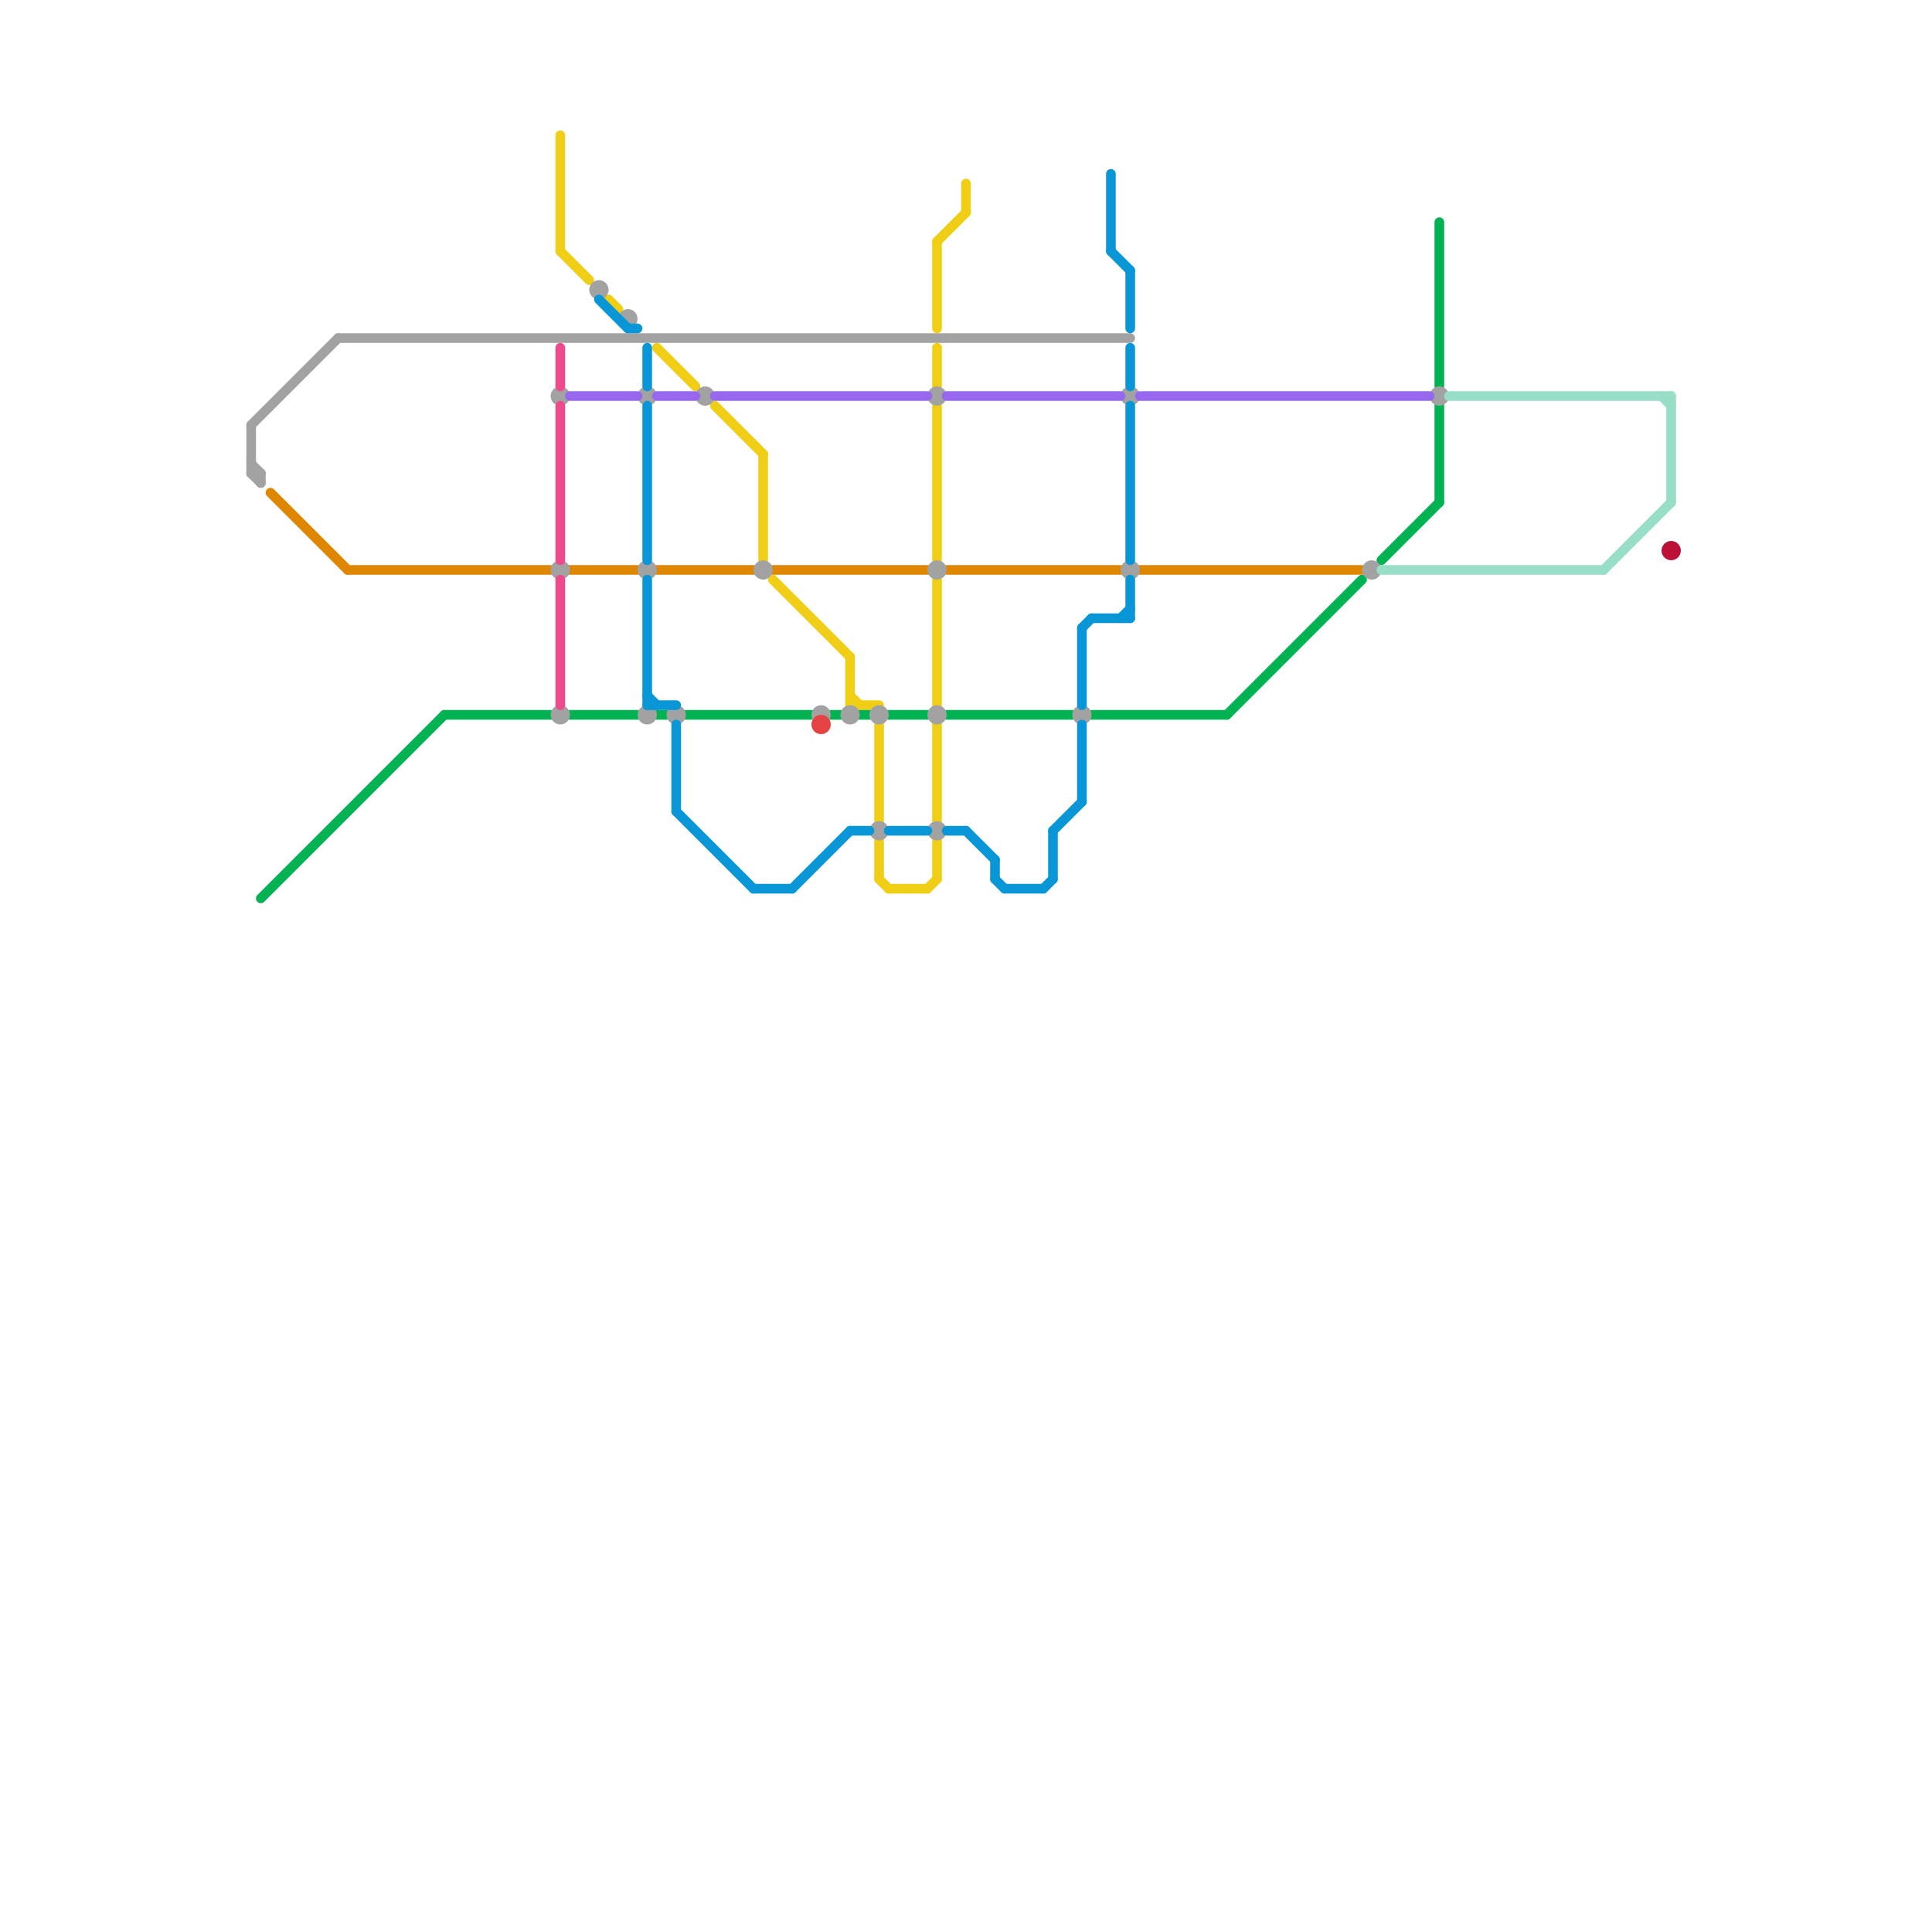 
<svg version="1.1" xmlns="http://www.w3.org/2000/svg" viewBox="0 0 200 200">
<style>text { font: 1px Helvetica; font-weight: 600; white-space: pre; dominant-baseline: central; } line { stroke-width: 1; fill: none; stroke-linecap: round; stroke-linejoin: round; } .c0 { stroke: #f0ce15 } .c1 { stroke: #00b251 } .c2 { stroke: #df8600 } .c3 { stroke: #a2a2a2 } .c4 { stroke: #9768ee } .c5 { stroke: #0896d7 } .c6 { stroke: #bd1038 } .c7 { stroke: #97ddc8 } .c8 { stroke: #ee498b } .c9 { stroke: #e54343 } .w1 { stroke-width: 1; }</style><defs><g id="clg-xf-a2a2a2"><circle r="1.2" fill="#a2a2a2"/><circle r="0.9" fill="#fff"/><circle r="0.6" fill="#a2a2a2"/><circle r="0.3" fill="#fff"/></g><g id="clg-00b251"><circle r="0.6" fill="#00b251"/><circle r="0.3" fill="#fff"/></g><g id="clg-a2a2a2"><circle r="0.6" fill="#a2a2a2"/><circle r="0.3" fill="#fff"/></g><g id="clg-df8600"><circle r="0.6" fill="#df8600"/><circle r="0.3" fill="#fff"/></g><g id="clg-f0ce15"><circle r="0.6" fill="#f0ce15"/><circle r="0.3" fill="#fff"/></g><g id="clg-ee498b"><circle r="0.6" fill="#ee498b"/><circle r="0.3" fill="#fff"/></g><g id="clg-0896d7"><circle r="0.6" fill="#0896d7"/><circle r="0.3" fill="#fff"/></g><g id="clg-9768ee"><circle r="0.6" fill="#9768ee"/><circle r="0.3" fill="#fff"/></g><g id="clg-97ddc8"><circle r="0.6" fill="#97ddc8"/><circle r="0.3" fill="#fff"/></g></defs><line class="c0 " x1="97" y1="42" x2="97" y2="58"/><line class="c0 " x1="92" y1="92" x2="96" y2="92"/><line class="c0 " x1="80" y1="60" x2="88" y2="68"/><line class="c0 " x1="88" y1="68" x2="88" y2="73"/><line class="c0 " x1="97" y1="25" x2="97" y2="34"/><line class="c0 " x1="100" y1="19" x2="100" y2="22"/><line class="c0 " x1="88" y1="73" x2="91" y2="73"/><line class="c0 " x1="96" y1="92" x2="97" y2="91"/><line class="c0 " x1="91" y1="75" x2="91" y2="85"/><line class="c0 " x1="63" y1="31" x2="64" y2="32"/><line class="c0 " x1="58" y1="26" x2="61" y2="29"/><line class="c0 " x1="97" y1="60" x2="97" y2="73"/><line class="c0 " x1="91" y1="87" x2="91" y2="91"/><line class="c0 " x1="88" y1="72" x2="89" y2="73"/><line class="c0 " x1="91" y1="91" x2="92" y2="92"/><line class="c0 " x1="97" y1="75" x2="97" y2="85"/><line class="c0 " x1="97" y1="87" x2="97" y2="91"/><line class="c0 " x1="97" y1="36" x2="97" y2="40"/><line class="c0 " x1="58" y1="14" x2="58" y2="26"/><line class="c0 " x1="68" y1="36" x2="72" y2="40"/><line class="c0 " x1="74" y1="42" x2="79" y2="47"/><line class="c0 " x1="79" y1="47" x2="79" y2="58"/><line class="c0 " x1="97" y1="25" x2="100" y2="22"/><line class="c1 " x1="46" y1="74" x2="57" y2="74"/><line class="c1 " x1="89" y1="74" x2="90" y2="74"/><line class="c1 " x1="27" y1="93" x2="46" y2="74"/><line class="c1 " x1="149" y1="23" x2="149" y2="40"/><line class="c1 " x1="98" y1="74" x2="111" y2="74"/><line class="c1 " x1="113" y1="74" x2="127" y2="74"/><line class="c1 " x1="92" y1="74" x2="96" y2="74"/><line class="c1 " x1="149" y1="42" x2="149" y2="52"/><line class="c1 " x1="71" y1="74" x2="84" y2="74"/><line class="c1 " x1="143" y1="58" x2="149" y2="52"/><line class="c1 " x1="86" y1="74" x2="87" y2="74"/><line class="c1 " x1="68" y1="74" x2="69" y2="74"/><line class="c1 " x1="127" y1="74" x2="141" y2="60"/><line class="c1 " x1="59" y1="74" x2="66" y2="74"/><line class="c2 " x1="68" y1="59" x2="78" y2="59"/><line class="c2 " x1="28" y1="51" x2="36" y2="59"/><line class="c2 " x1="118" y1="59" x2="141" y2="59"/><line class="c2 " x1="98" y1="59" x2="116" y2="59"/><line class="c2 " x1="80" y1="59" x2="96" y2="59"/><line class="c2 " x1="59" y1="59" x2="66" y2="59"/><line class="c2 " x1="36" y1="59" x2="57" y2="59"/><line class="c3 " x1="26" y1="48" x2="27" y2="49"/><line class="c3 " x1="26" y1="49" x2="27" y2="50"/><line class="c3 " x1="26" y1="44" x2="35" y2="35"/><line class="c3 " x1="35" y1="35" x2="117" y2="35"/><line class="c3 " x1="26" y1="49" x2="27" y2="49"/><line class="c3 " x1="27" y1="49" x2="27" y2="50"/><line class="c3 " x1="26" y1="44" x2="26" y2="49"/><circle cx="67" cy="59" r="1" fill="#a2a2a2" /><circle cx="58" cy="59" r="1" fill="#a2a2a2" /><circle cx="91" cy="74" r="1" fill="#a2a2a2" /><circle cx="67" cy="74" r="1" fill="#a2a2a2" /><circle cx="58" cy="74" r="1" fill="#a2a2a2" /><circle cx="117" cy="41" r="1" fill="#a2a2a2" /><circle cx="91" cy="86" r="1" fill="#a2a2a2" /><circle cx="97" cy="41" r="1" fill="#a2a2a2" /><circle cx="73" cy="41" r="1" fill="#a2a2a2" /><circle cx="117" cy="59" r="1" fill="#a2a2a2" /><circle cx="97" cy="59" r="1" fill="#a2a2a2" /><circle cx="65" cy="33" r="1" fill="#a2a2a2" /><circle cx="97" cy="74" r="1" fill="#a2a2a2" /><circle cx="97" cy="86" r="1" fill="#a2a2a2" /><circle cx="79" cy="59" r="1" fill="#a2a2a2" /><circle cx="112" cy="74" r="1" fill="#a2a2a2" /><circle cx="88" cy="74" r="1" fill="#a2a2a2" /><circle cx="149" cy="41" r="1" fill="#a2a2a2" /><circle cx="62" cy="30" r="1" fill="#a2a2a2" /><circle cx="70" cy="74" r="1" fill="#a2a2a2" /><circle cx="85" cy="74" r="1" fill="#a2a2a2" /><circle cx="67" cy="41" r="1" fill="#a2a2a2" /><circle cx="58" cy="41" r="1" fill="#a2a2a2" /><circle cx="142" cy="59" r="1" fill="#a2a2a2" /><line class="c4 " x1="74" y1="41" x2="96" y2="41"/><line class="c4 " x1="118" y1="41" x2="148" y2="41"/><line class="c4 " x1="68" y1="41" x2="72" y2="41"/><line class="c4 " x1="98" y1="41" x2="116" y2="41"/><line class="c4 " x1="59" y1="41" x2="66" y2="41"/><line class="c5 " x1="112" y1="65" x2="113" y2="64"/><line class="c5 " x1="113" y1="64" x2="117" y2="64"/><line class="c5 " x1="67" y1="72" x2="68" y2="73"/><line class="c5 " x1="115" y1="26" x2="117" y2="28"/><line class="c5 " x1="109" y1="86" x2="109" y2="91"/><line class="c5 " x1="67" y1="42" x2="67" y2="58"/><line class="c5 " x1="62" y1="31" x2="65" y2="34"/><line class="c5 " x1="67" y1="73" x2="70" y2="73"/><line class="c5 " x1="112" y1="75" x2="112" y2="83"/><line class="c5 " x1="108" y1="92" x2="109" y2="91"/><line class="c5 " x1="67" y1="36" x2="67" y2="40"/><line class="c5 " x1="117" y1="42" x2="117" y2="58"/><line class="c5 " x1="117" y1="28" x2="117" y2="34"/><line class="c5 " x1="82" y1="92" x2="88" y2="86"/><line class="c5 " x1="109" y1="86" x2="112" y2="83"/><line class="c5 " x1="70" y1="84" x2="78" y2="92"/><line class="c5 " x1="78" y1="92" x2="82" y2="92"/><line class="c5 " x1="67" y1="60" x2="67" y2="73"/><line class="c5 " x1="98" y1="86" x2="100" y2="86"/><line class="c5 " x1="115" y1="18" x2="115" y2="26"/><line class="c5 " x1="117" y1="36" x2="117" y2="40"/><line class="c5 " x1="92" y1="86" x2="96" y2="86"/><line class="c5 " x1="70" y1="75" x2="70" y2="84"/><line class="c5 " x1="103" y1="91" x2="104" y2="92"/><line class="c5 " x1="117" y1="60" x2="117" y2="64"/><line class="c5 " x1="104" y1="92" x2="108" y2="92"/><line class="c5 " x1="112" y1="65" x2="112" y2="73"/><line class="c5 " x1="88" y1="86" x2="90" y2="86"/><line class="c5 " x1="65" y1="34" x2="66" y2="34"/><line class="c5 " x1="116" y1="64" x2="117" y2="63"/><line class="c5 " x1="100" y1="86" x2="103" y2="89"/><line class="c5 " x1="103" y1="89" x2="103" y2="91"/><circle cx="173" cy="57" r="1" fill="#bd1038" /><line class="c7 " x1="173" y1="41" x2="173" y2="52"/><line class="c7 " x1="150" y1="41" x2="173" y2="41"/><line class="c7 " x1="172" y1="41" x2="173" y2="42"/><line class="c7 " x1="143" y1="59" x2="166" y2="59"/><line class="c7 " x1="166" y1="59" x2="173" y2="52"/><line class="c8 " x1="58" y1="36" x2="58" y2="40"/><line class="c8 " x1="58" y1="42" x2="58" y2="58"/><line class="c8 " x1="58" y1="60" x2="58" y2="73"/><circle cx="85" cy="75" r="1" fill="#e54343" />
</svg>
